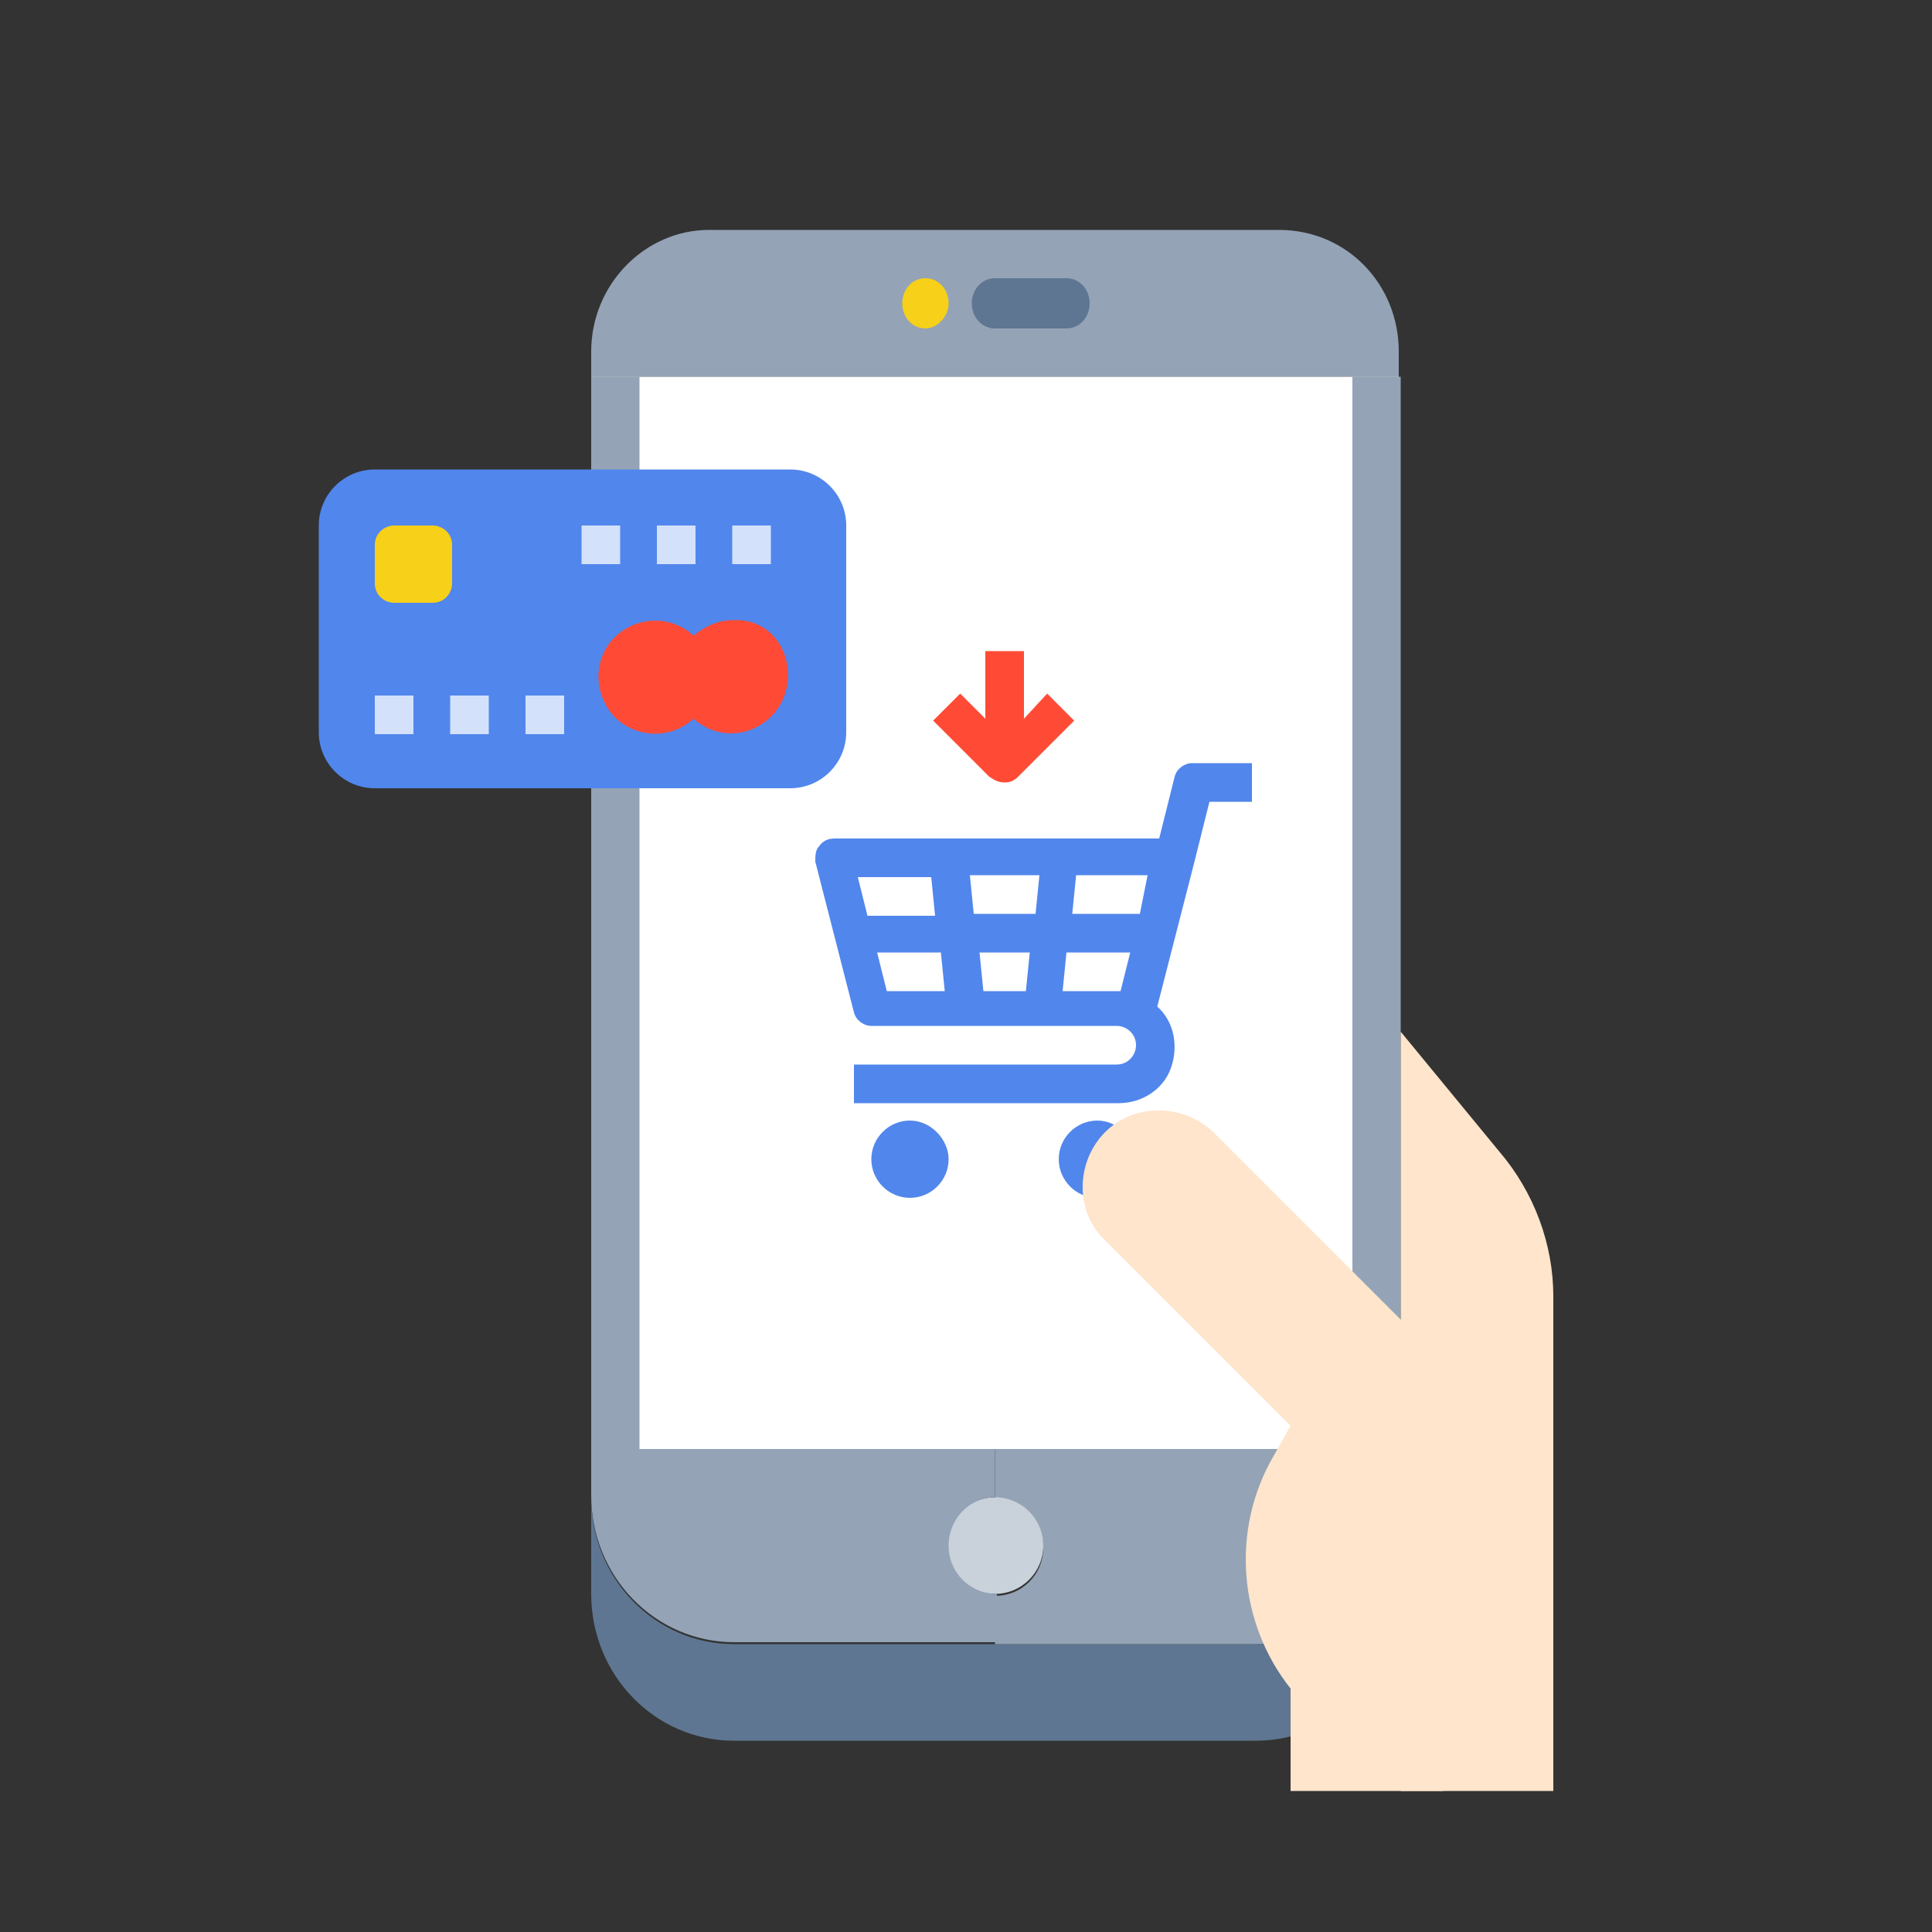 <?xml version="1.0" encoding="utf-8"?>
<!-- Generator: Adobe Illustrator 27.8.1, SVG Export Plug-In . SVG Version: 6.00 Build 0)  -->
<svg version="1.1" id="レイヤー_1" xmlns="http://www.w3.org/2000/svg" xmlns:xlink="http://www.w3.org/1999/xlink" x="0px"
	 y="0px" viewBox="0 0 100 100" style="enable-background:new 0 0 100 100;" xml:space="preserve">
<rect x="0" y="0" width="100" height="100" fill="#333333" stroke="none"/>
<style type="text/css">
	.st0{fill:#5E7691;}
	.st1{fill:#94A3B6;}
	.st2{fill:#C9D1DA;}
	.st3{fill:#FFFFFF;}
	.st4{fill:#F6D019;}
	.st5{fill:#5186EC;}
	.st6{fill:#FF4B36;}
	.st7{fill:#D3E1FA;}
	.st8{fill:#FEE5CB;}
</style>
<g>
	<g>
		<g>
			<g>
				<path class="st0" d="M72.4,77.5v5c0,4.2-3.3,7.6-7.4,7.6H38c-4.1,0-7.4-3.4-7.4-7.6v-5c0,4.2,3.3,7.6,7.4,7.6h13.5h13.5
					C69.1,85.1,72.4,81.7,72.4,77.5z"/>
			</g>
			<g>
				<path class="st1" d="M72.4,75v2.5c0,4.2-3.3,7.6-7.4,7.6H51.5v-2.5c1.4,0,2.5-1.1,2.5-2.5c0-1.4-1.1-2.5-2.5-2.5V75H72.4z"/>
			</g>
			<g>
				<ellipse class="st2" cx="51.5" cy="80" rx="2.5" ry="2.5"/>
			</g>
			<g>
				<path class="st1" d="M49.1,80c0,1.4,1.1,2.5,2.5,2.5v2.5H38c-4.1,0-7.4-3.4-7.4-7.6V75h20.9v2.5C50.2,77.5,49.1,78.6,49.1,80z"
					/>
			</g>
			<g>
				<path class="st1" d="M72.4,18.2v1.3H30.6v-1.3c0-3.5,2.8-6.3,6.1-6.3h29.5C69.7,11.9,72.4,14.7,72.4,18.2z"/>
			</g>
			<path class="st3" d="M72.4,19.5V75H51.5H30.6V19.5H72.4z"/>
			<path class="st4" d="M47.9,17c-0.7,0-1.2-0.6-1.2-1.3s0.5-1.3,1.2-1.3h0c0.7,0,1.2,0.6,1.2,1.3S48.5,17,47.9,17z"/>
			<g>
				<path class="st0" d="M55.2,17h-3.7c-0.7,0-1.2-0.6-1.2-1.3s0.5-1.3,1.2-1.3h3.7c0.7,0,1.2,0.6,1.2,1.3S55.9,17,55.2,17z"/>
			</g>
			<g>
				<g>
					<rect x="30.6" y="19.5" class="st1" width="2.5" height="55.5"/>
				</g>
				<g>
					<rect x="70" y="19.5" class="st1" width="2.5" height="55.5"/>
				</g>
			</g>
		</g>
		<g>
			<path class="st5" d="M19.4,24.3h21.5c1.6,0,2.9,1.3,2.9,2.9v10.7c0,1.6-1.3,2.9-2.9,2.9H19.4c-1.6,0-2.9-1.3-2.9-2.9V27.2
				C16.5,25.6,17.8,24.3,19.4,24.3z"/>
			<path class="st4" d="M20.4,27.2h2c0.5,0,1,0.4,1,1v2c0,0.5-0.4,1-1,1h-2c-0.5,0-1-0.4-1-1v-2C19.4,27.6,19.9,27.2,20.4,27.2z"/>
			<path class="st6" d="M37.9,32.1c-0.7,0-1.4,0.3-2,0.8c-1.2-1.1-3-1-4.1,0.1c-1.1,1.1-1.1,2.9,0,4.1c1.1,1.1,2.9,1.2,4.1,0.1
				c1,0.9,2.4,1,3.5,0.3s1.6-2,1.3-3.3C40.4,32.9,39.3,32,37.9,32.1z"/>
			<g>
				<g>
					<rect x="19.4" y="36" class="st7" width="2" height="2"/>
				</g>
				<g>
					<rect x="23.3" y="36" class="st7" width="2" height="2"/>
				</g>
				<g>
					<rect x="27.2" y="36" class="st7" width="2" height="2"/>
				</g>
				<g>
					<rect x="37.9" y="27.2" class="st7" width="2" height="2"/>
				</g>
				<g>
					<rect x="34" y="27.2" class="st7" width="2" height="2"/>
				</g>
				<g>
					<rect x="30.1" y="27.2" class="st7" width="2" height="2"/>
				</g>
			</g>
		</g>
		<g>
			<path class="st5" d="M61.7,39.5c-0.4,0-0.8,0.3-0.9,0.7L60,43.4H43.2c-0.3,0-0.6,0.1-0.8,0.4c-0.2,0.2-0.2,0.5-0.2,0.8l2,7.8
				c0.1,0.4,0.5,0.7,0.9,0.7h12.7c0.5,0,1,0.4,1,1c0,0.5-0.4,1-1,1H44.2v2h13.7c1.2,0,2.3-0.7,2.7-1.8c0.4-1.1,0.2-2.4-0.7-3.2
				l1.9-7.4l0.8-3.2h2.2v-2H61.7z M59,47.3h-3.5l0.2-2h3.7L59,47.3z M50.4,47.3l-0.2-2h3.6l-0.2,2H50.4z M53.3,49.3l-0.2,2h-2.2
				l-0.2-2H53.3z M48.2,45.4l0.2,2h-3.5l-0.5-2H48.2z M45.9,51.3l-0.5-2h3.3l0.2,2H45.9z M55,51.3l0.2-2h3.3l-0.5,2H55z"/>
			<path class="st5" d="M49.1,60c0,1.1-0.9,2-2,2s-2-0.9-2-2s0.9-2,2-2S49.1,59,49.1,60z"/>
			<path class="st5" d="M58.8,60c0,1.1-0.9,2-2,2s-2-0.9-2-2s0.9-2,2-2S58.8,59,58.8,60z"/>
			<path class="st6" d="M52,40.5c0.3,0,0.5-0.1,0.7-0.3l2.9-2.9l-1.4-1.4L53,37.2v-3.5h-2v3.5l-1.3-1.3l-1.4,1.4l2.9,2.9
				C51.5,40.4,51.7,40.5,52,40.5z"/>
		</g>
		<g>
			<path class="st8" d="M77.6,59.6l-5.1-6.2v39.3h7.9V67.1C80.4,64.4,79.4,61.7,77.6,59.6z"/>
			<path class="st8" d="M62.8,58.6c-1.6-1.5-4.1-1.5-5.6,0c-1.5,1.5-1.6,4.1,0,5.6l9.6,9.6l-0.9,1.6c-2.2,3.8-1.8,8.6,0.9,12v5.3
				h7.9V70.5L62.8,58.6z"/>
		</g>
	</g>
</g>
</svg>
